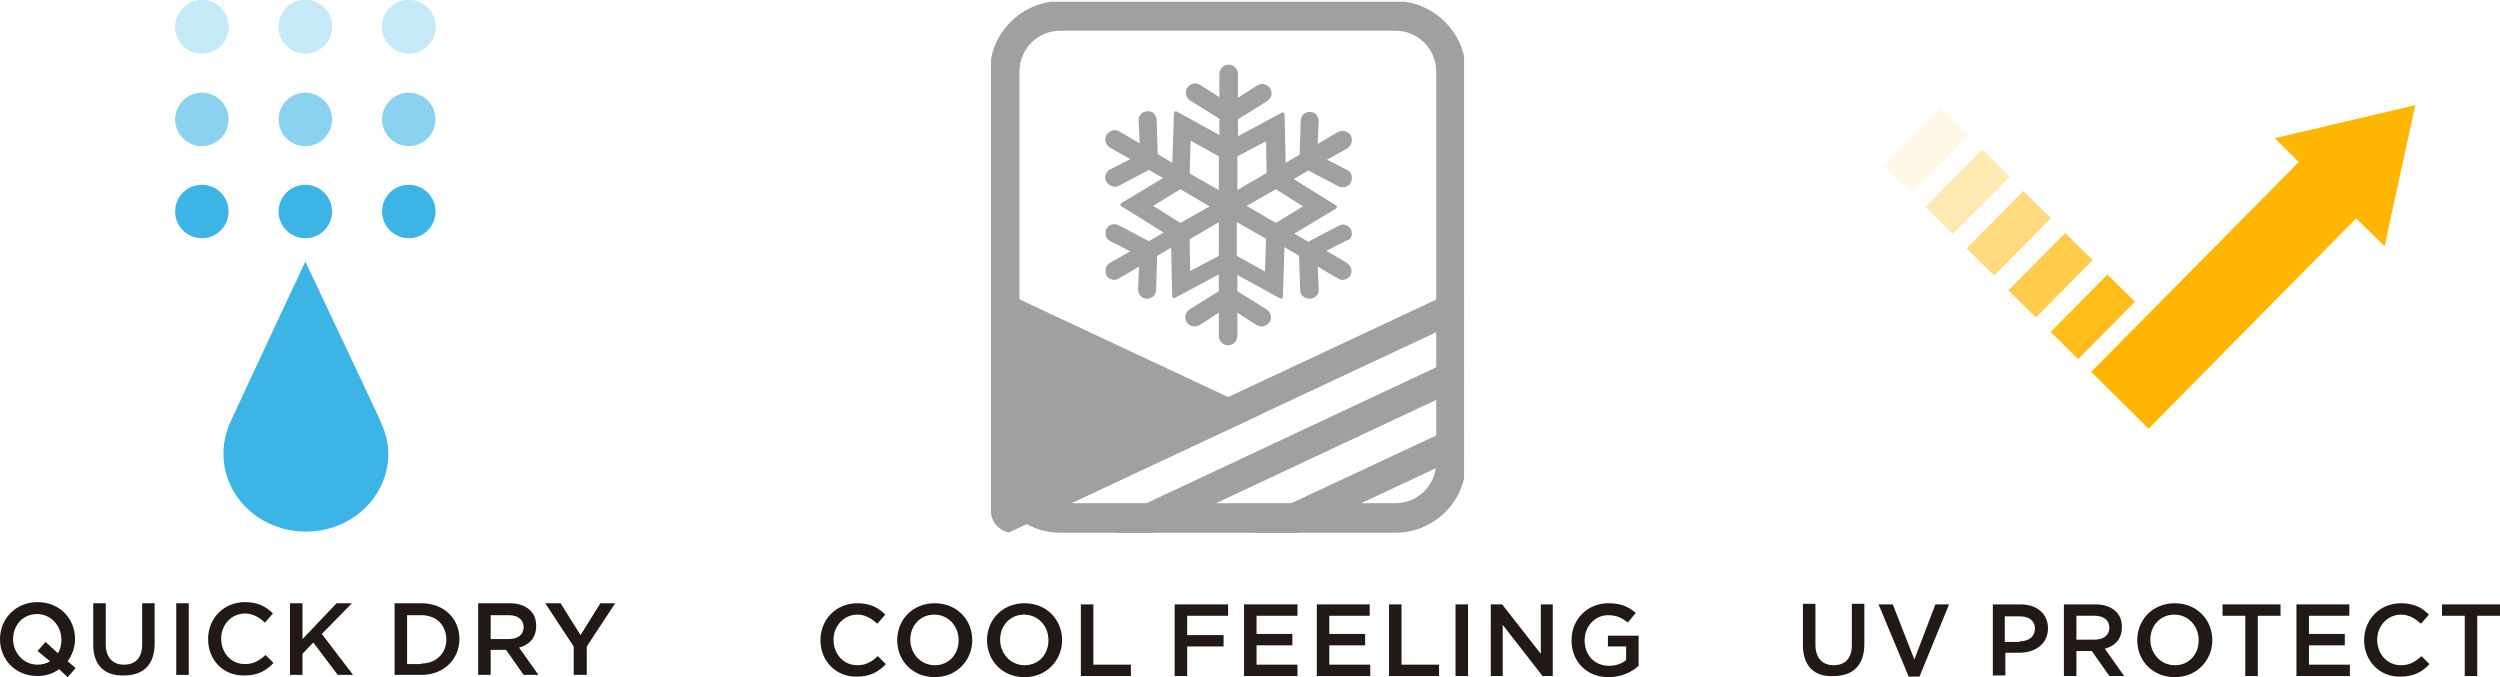 <?xml version="1.0" encoding="utf-8"?>
<!-- Generator: Adobe Illustrator 26.3.1, SVG Export Plug-In . SVG Version: 6.00 Build 0)  -->
<svg version="1.1" id="レイヤー_1" xmlns="http://www.w3.org/2000/svg" xmlns:xlink="http://www.w3.org/1999/xlink" x="0px"
	 y="0px" viewBox="0 0 439.7 119.1" style="enable-background:new 0 0 439.7 119.1;" xml:space="preserve">
<style type="text/css">
	.st0{fill:#221815;}
	.st1{fill:#3CB4E5;}
	.st2{opacity:0.6;}
	.st3{clip-path:url(#SVGID_00000126299820366567681640000011932673740213665673_);fill:#3CB4E5;}
	.st4{opacity:0.3;}
	.st5{clip-path:url(#SVGID_00000132794739200585224100000015286198834105467832_);fill:#3CB4E5;}
	.st6{clip-path:url(#SVGID_00000096743243751792657070000001621920185358663561_);}
	.st7{fill:#9FA0A0;}
	.st8{fill:none;stroke:#9FA0A0;stroke-width:0.66;stroke-linecap:round;stroke-linejoin:round;}
	.st9{fill:none;stroke:#9FA0A0;stroke-width:5.196;}
	.st10{fill:none;stroke:#9FA0A0;stroke-width:5.196;stroke-linecap:round;stroke-linejoin:round;}
	.st11{fill:none;}
	.st12{opacity:0.9;}
	.st13{clip-path:url(#SVGID_00000051348317951669651680000012753204601926124971_);fill:#FFB600;}
	.st14{opacity:0.7;}
	.st15{clip-path:url(#SVGID_00000013909091143457574380000008153381435338948536_);fill:#FFB600;}
	.st16{opacity:0.5;}
	.st17{clip-path:url(#SVGID_00000182526678044861481520000007672192609672927129_);fill:#FFB600;}
	.st18{clip-path:url(#SVGID_00000036242176047894635100000006297282988515700381_);fill:#FFB600;}
	.st19{opacity:0.1;}
	.st20{clip-path:url(#SVGID_00000162320247087400910310000009539660549731290526_);fill:#FFB600;}
	.st21{fill:#FFB600;}
</style>
<g>
	<path class="st0" d="M10.4,117.7c-1.1,0.8-2.4,1.2-3.8,1.2c-3.9,0-6.6-2.9-6.6-6.5v0c0-3.5,2.7-6.5,6.6-6.5c3.9,0,6.6,2.9,6.6,6.5
		v0c0,1.4-0.5,2.8-1.3,3.9l1.4,1.2l-1.4,1.6L10.4,117.7z M8.8,116.3l-2.2-1.8l1.4-1.6l2.2,2c0.4-0.7,0.6-1.5,0.6-2.4v0
		c0-2.4-1.8-4.5-4.3-4.5c-2.5,0-4.2,2-4.2,4.4v0c0,2.4,1.8,4.5,4.3,4.5C7.4,116.9,8.2,116.7,8.8,116.3"/>
	<path class="st0" d="M16.4,113.4v-7.3h2.2v7.2c0,2.3,1.2,3.6,3.2,3.6c2,0,3.2-1.2,3.2-3.5v-7.3h2.2v7.1c0,3.8-2.1,5.6-5.4,5.6
		C18.4,118.9,16.4,117,16.4,113.4"/>
	<rect x="31" y="106.1" class="st0" width="2.2" height="12.6"/>
	<path class="st0" d="M36.6,112.4L36.6,112.4c0-3.6,2.7-6.5,6.5-6.5c2.3,0,3.7,0.8,4.9,2l-1.4,1.6c-1-0.9-2.1-1.6-3.5-1.6
		c-2.4,0-4.2,2-4.2,4.4v0c0,2.5,1.7,4.5,4.2,4.5c1.5,0,2.5-0.6,3.6-1.6l1.4,1.4c-1.3,1.4-2.8,2.2-5.1,2.2
		C39.3,118.9,36.6,116.1,36.6,112.4"/>
	<polygon class="st0" points="51,106.1 53.2,106.1 53.2,112.4 59.2,106.1 61.9,106.1 56.6,111.5 62.1,118.7 59.4,118.7 55.1,113 
		53.2,115 53.2,118.7 51,118.7 	"/>
	<path class="st0" d="M69.4,106.1h4.7c4,0,6.7,2.7,6.7,6.3v0c0,3.5-2.7,6.3-6.7,6.3h-4.7V106.1z M74.1,116.7c2.6,0,4.4-1.8,4.4-4.2
		v0c0-2.5-1.7-4.3-4.4-4.3h-2.5v8.6H74.1z"/>
	<path class="st0" d="M84.1,106.1h5.6c1.6,0,2.8,0.5,3.6,1.3c0.7,0.7,1,1.6,1,2.7v0c0,2.1-1.2,3.3-3,3.8l3.4,4.8h-2.6l-3.1-4.4h0
		h-2.7v4.4h-2.2V106.1z M89.5,112.4c1.6,0,2.6-0.8,2.6-2.1v0c0-1.3-1-2.1-2.6-2.1h-3.2v4.2H89.5z"/>
	<polygon class="st0" points="100.9,113.7 95.9,106.1 98.6,106.1 102.1,111.7 105.6,106.1 108.2,106.1 103.2,113.7 103.2,118.7 
		100.9,118.7 	"/>
	<path class="st1" d="M68.3,79.8c0,7.6-6.5,13.7-14.5,13.7c-8,0-14.5-6.1-14.5-13.7c0-1.9,0.4-3.7,1.1-5.3
		C41.1,72.9,53.7,46,53.7,46s12.7,26.8,13.4,28.5C67.8,76.1,68.3,77.9,68.3,79.8"/>
	<path class="st1" d="M40.2,37.2c0,2.6-2.1,4.7-4.7,4.7c-2.6,0-4.7-2.1-4.7-4.7c0-2.6,2.1-4.7,4.7-4.7
		C38.1,32.5,40.2,34.6,40.2,37.2"/>
	<path class="st1" d="M58.4,37.2c0,2.6-2.1,4.7-4.7,4.7c-2.6,0-4.7-2.1-4.7-4.7c0-2.6,2.1-4.7,4.7-4.7
		C56.3,32.5,58.4,34.6,58.4,37.2"/>
	<path class="st1" d="M76.6,37.2c0,2.6-2.1,4.7-4.7,4.7c-2.6,0-4.7-2.1-4.7-4.7c0-2.6,2.1-4.7,4.7-4.7
		C74.5,32.5,76.6,34.6,76.6,37.2"/>
	<g class="st2">
		<g>
			<defs>
				<rect id="SVGID_1_" x="30.9" y="16.3" width="45.7" height="9.4"/>
			</defs>
			<clipPath id="SVGID_00000060715704114675740200000002819131147743526310_">
				<use xlink:href="#SVGID_1_"  style="overflow:visible;"/>
			</clipPath>
			<path style="clip-path:url(#SVGID_00000060715704114675740200000002819131147743526310_);fill:#3CB4E5;" d="M40.2,21
				c0,2.6-2.1,4.7-4.7,4.7c-2.6,0-4.7-2.1-4.7-4.7c0-2.6,2.1-4.7,4.7-4.7C38.1,16.3,40.2,18.4,40.2,21"/>
			<path style="clip-path:url(#SVGID_00000060715704114675740200000002819131147743526310_);fill:#3CB4E5;" d="M58.4,21
				c0,2.6-2.1,4.7-4.7,4.7c-2.6,0-4.7-2.1-4.7-4.7c0-2.6,2.1-4.7,4.7-4.7C56.3,16.3,58.4,18.4,58.4,21"/>
			<path style="clip-path:url(#SVGID_00000060715704114675740200000002819131147743526310_);fill:#3CB4E5;" d="M76.6,21
				c0,2.6-2.1,4.7-4.7,4.7c-2.6,0-4.7-2.1-4.7-4.7c0-2.6,2.1-4.7,4.7-4.7C74.5,16.3,76.6,18.4,76.6,21"/>
		</g>
	</g>
	<g class="st4">
		<g>
			<defs>
				<rect id="SVGID_00000070838216830527015650000010643605519165304713_" x="30.9" width="45.7" height="9.4"/>
			</defs>
			<clipPath id="SVGID_00000028326458626422722700000014124026630553958282_">
				<use xlink:href="#SVGID_00000070838216830527015650000010643605519165304713_"  style="overflow:visible;"/>
			</clipPath>
			<path style="clip-path:url(#SVGID_00000028326458626422722700000014124026630553958282_);fill:#3CB4E5;" d="M40.2,4.7
				c0,2.6-2.1,4.7-4.7,4.7c-2.6,0-4.7-2.1-4.7-4.7C30.9,2.1,33,0,35.6,0C38.1,0,40.2,2.1,40.2,4.7"/>
			<path style="clip-path:url(#SVGID_00000028326458626422722700000014124026630553958282_);fill:#3CB4E5;" d="M58.4,4.7
				c0,2.6-2.1,4.7-4.7,4.7c-2.6,0-4.7-2.1-4.7-4.7C49,2.1,51.1,0,53.7,0C56.3,0,58.4,2.1,58.4,4.7"/>
			<path style="clip-path:url(#SVGID_00000028326458626422722700000014124026630553958282_);fill:#3CB4E5;" d="M76.6,4.7
				c0,2.6-2.1,4.7-4.7,4.7c-2.6,0-4.7-2.1-4.7-4.7c0-2.6,2.1-4.7,4.7-4.7C74.5,0,76.6,2.1,76.6,4.7"/>
			<path style="clip-path:url(#SVGID_00000028326458626422722700000014124026630553958282_);fill:#3CB4E5;" d="M40.2,4.7
				c0,2.6-2.1,4.7-4.7,4.7c-2.6,0-4.7-2.1-4.7-4.7C30.9,2.1,33,0,35.6,0C38.1,0,40.2,2.1,40.2,4.7"/>
			<path style="clip-path:url(#SVGID_00000028326458626422722700000014124026630553958282_);fill:#3CB4E5;" d="M58.4,4.7
				c0,2.6-2.1,4.7-4.7,4.7c-2.6,0-4.7-2.1-4.7-4.7C49,2.1,51.1,0,53.7,0C56.3,0,58.4,2.1,58.4,4.7"/>
			<path style="clip-path:url(#SVGID_00000028326458626422722700000014124026630553958282_);fill:#3CB4E5;" d="M76.6,4.7
				c0,2.6-2.1,4.7-4.7,4.7c-2.6,0-4.7-2.1-4.7-4.7c0-2.6,2.1-4.7,4.7-4.7C74.5,0,76.6,2.1,76.6,4.7"/>
		</g>
	</g>
</g>
<g>
	<path class="st0" d="M144.3,112.6L144.3,112.6c0-3.6,2.7-6.5,6.5-6.5c2.3,0,3.7,0.8,4.9,2l-1.4,1.6c-1-0.9-2.1-1.6-3.5-1.6
		c-2.4,0-4.2,2-4.2,4.4v0c0,2.5,1.7,4.5,4.2,4.5c1.5,0,2.5-0.6,3.6-1.6l1.4,1.4c-1.3,1.4-2.8,2.2-5.1,2.2
		C147,119.1,144.3,116.2,144.3,112.6"/>
	<path class="st0" d="M157.8,112.6L157.8,112.6c0-3.6,2.7-6.5,6.6-6.5c3.9,0,6.6,2.9,6.6,6.5v0c0,3.5-2.7,6.5-6.6,6.5
		S157.8,116.2,157.8,112.6 M168.6,112.6L168.6,112.6c0-2.5-1.8-4.5-4.3-4.5c-2.5,0-4.2,2-4.2,4.4v0c0,2.4,1.8,4.5,4.3,4.5
		C166.9,117,168.6,115.1,168.6,112.6"/>
	<path class="st0" d="M173.6,112.6L173.6,112.6c0-3.6,2.7-6.5,6.6-6.5c3.9,0,6.6,2.9,6.6,6.5v0c0,3.5-2.7,6.5-6.6,6.5
		S173.6,116.2,173.6,112.6 M184.4,112.6L184.4,112.6c0-2.5-1.8-4.5-4.3-4.5c-2.5,0-4.2,2-4.2,4.4v0c0,2.4,1.8,4.5,4.3,4.5
		C182.7,117,184.4,115.1,184.4,112.6"/>
	<polygon class="st0" points="190.1,106.3 192.3,106.3 192.3,116.9 198.9,116.9 198.9,118.9 190.1,118.9 	"/>
	<polygon class="st0" points="206.6,106.3 216,106.3 216,108.3 208.8,108.3 208.8,111.7 215.2,111.7 215.2,113.7 208.8,113.7 
		208.8,118.9 206.6,118.9 	"/>
	<polygon class="st0" points="218.8,106.3 228.2,106.3 228.2,108.3 221,108.3 221,111.5 227.3,111.5 227.3,113.5 221,113.5 
		221,116.9 228.2,116.9 228.2,118.9 218.8,118.9 	"/>
	<polygon class="st0" points="231.6,106.3 240.9,106.3 240.9,108.3 233.8,108.3 233.8,111.5 240.1,111.5 240.1,113.5 233.8,113.5 
		233.8,116.9 241,116.9 241,118.9 231.6,118.9 	"/>
	<polygon class="st0" points="244.3,106.3 246.5,106.3 246.5,116.9 253.1,116.9 253.1,118.9 244.3,118.9 	"/>
	<rect x="256" y="106.3" class="st0" width="2.2" height="12.6"/>
	<polygon class="st0" points="262.2,106.3 264.2,106.3 271,115 271,106.3 273.1,106.3 273.1,118.9 271.3,118.9 264.3,109.9 
		264.3,118.9 262.2,118.9 	"/>
	<path class="st0" d="M276.4,112.6L276.4,112.6c0-3.6,2.7-6.5,6.5-6.5c2.2,0,3.5,0.6,4.8,1.7l-1.4,1.7c-1-0.8-1.9-1.3-3.5-1.3
		c-2.3,0-4.1,2-4.1,4.4v0c0,2.6,1.7,4.5,4.3,4.5c1.2,0,2.3-0.4,3-1v-2.4h-3.2v-1.9h5.4v5.3c-1.2,1.1-3,2-5.3,2
		C279,119.1,276.4,116.3,276.4,112.6"/>
	<g>
		<defs>
			<path id="SVGID_00000176726364626943074840000004355841248011930296_" d="M254.7,93.7h-76.5c-2.1,0-3.9-1.7-3.9-3.9V3.2
				c0-1.6,1.3-2.9,2.9-2.9h77.4c1.6,0,2.9,1.3,2.9,2.9v87.6C257.6,92.3,256.3,93.7,254.7,93.7z"/>
		</defs>
		<clipPath id="SVGID_00000060744262626300703880000007275599278628291991_">
			<use xlink:href="#SVGID_00000176726364626943074840000004355841248011930296_"  style="overflow:visible;"/>
		</clipPath>
		<g style="clip-path:url(#SVGID_00000060744262626300703880000007275599278628291991_);">
			<path class="st7" d="M237.3,40.5c-0.3-0.6-1.1-0.9-1.7-0.5l-5.5,2.9l-3.1-1.8l7.8-4.7l-7.9-4.9l3.2-1.9l5.5,2.9
				c0.2,0.1,0.4,0.1,0.6,0.1c0.5,0,0.9-0.2,1.1-0.7c0.3-0.6,0.1-1.4-0.5-1.7l-4.1-2.1l4.1-2.3c0.6-0.4,0.8-1.1,0.5-1.8
				c-0.4-0.6-1.1-0.8-1.8-0.5l-4.1,2.4l0.2-4.6c0-0.7-0.5-1.3-1.2-1.3c-0.7,0-1.3,0.5-1.3,1.2l-0.2,6.2l-3.1,1.8l-0.2-9.1l-8.2,4.4
				v-3.7l5.3-3.3c0.6-0.4,0.8-1.2,0.4-1.8c-0.4-0.6-1.2-0.8-1.8-0.4l-3.9,2.5V13c0-0.7-0.6-1.3-1.3-1.3c-0.7,0-1.3,0.6-1.3,1.3v4.7
				l-3.9-2.5c-0.6-0.4-1.4-0.2-1.8,0.4c-0.4,0.6-0.2,1.4,0.4,1.8l5.3,3.3v3.6l-8-4.4l-0.3,9.3l-3.2-1.9l-0.2-6.2
				c0-0.7-0.6-1.3-1.3-1.2c-0.7,0-1.3,0.6-1.2,1.3l0.2,4.6l-4.1-2.4c-0.6-0.4-1.4-0.1-1.8,0.5c-0.4,0.6-0.1,1.4,0.5,1.8l4.1,2.3
				l-4.1,2.1c-0.6,0.3-0.9,1.1-0.5,1.7c0.2,0.4,0.7,0.7,1.1,0.7c0.2,0,0.4,0,0.6-0.1l5.5-2.9l3.1,1.8l-7.8,4.7l7.9,4.9l-3.2,1.9
				l-5.5-2.9c-0.6-0.3-1.4-0.1-1.7,0.5c-0.3,0.6-0.1,1.4,0.5,1.7l4.1,2.1l-4.1,2.3c-0.6,0.4-0.8,1.1-0.5,1.8
				c0.2,0.4,0.7,0.6,1.1,0.6c0.2,0,0.4-0.1,0.6-0.2l4.1-2.4l-0.2,4.6c0,0.7,0.5,1.3,1.2,1.3h0c0.7,0,1.3-0.5,1.3-1.2l0.2-6.2
				l3.1-1.8l0.2,9.1l8.2-4.4v3.7l-5.3,3.3c-0.6,0.4-0.8,1.2-0.4,1.8c0.2,0.4,0.7,0.6,1.1,0.6c0.2,0,0.5-0.1,0.7-0.2l3.9-2.5v4.7
				c0,0.7,0.6,1.3,1.3,1.3c0.7,0,1.3-0.6,1.3-1.3v-4.7l3.9,2.5c0.2,0.1,0.4,0.2,0.7,0.2c0.4,0,0.8-0.2,1.1-0.6
				c0.4-0.6,0.2-1.4-0.4-1.8l-5.3-3.3v-3.6l8,4.4l0.3-9.3l3.2,1.9l0.2,6.2c0,0.7,0.6,1.2,1.3,1.2h0.1c0.7,0,1.3-0.6,1.2-1.3
				l-0.2-4.6l4.1,2.4c0.2,0.1,0.4,0.2,0.6,0.2c0.4,0,0.9-0.2,1.1-0.6c0.4-0.6,0.1-1.4-0.5-1.8l-4.1-2.4l4.1-2.1
				C237.4,41.9,237.6,41.2,237.3,40.5 M229.8,36.3l-5.4,3.3l-5.8-3.4l5.8-3.3L229.8,36.3z M223,24.3l0.1,6.3l-5.8,3.4v-6.7L223,24.3
				z M209.1,24.2l5.6,3.1V34l-5.8-3.3L209.1,24.2z M202.2,36.2l5.4-3.3l5.8,3.4l-5.8,3.3L202.2,36.2z M209,48.2l-0.1-6.3l5.8-3.4
				v6.7L209,48.2z M222.8,48.3l-5.6-3.1v-6.7l5.8,3.3L222.8,48.3z"/>
			<path class="st8" d="M237.3,40.5c-0.3-0.6-1.1-0.9-1.7-0.5l-5.5,2.9l-3.1-1.8l7.8-4.7l-7.9-4.9l3.2-1.9l5.5,2.9
				c0.2,0.1,0.4,0.1,0.6,0.1c0.5,0,0.9-0.2,1.1-0.7c0.3-0.6,0.1-1.4-0.5-1.7l-4.1-2.1l4.1-2.3c0.6-0.4,0.8-1.1,0.5-1.8
				c-0.4-0.6-1.1-0.8-1.8-0.5l-4.1,2.4l0.2-4.6c0-0.7-0.5-1.3-1.2-1.3c-0.7,0-1.3,0.5-1.3,1.2l-0.2,6.2l-3.1,1.8l-0.2-9.1l-8.2,4.4
				v-3.7l5.3-3.3c0.6-0.4,0.8-1.2,0.4-1.8c-0.4-0.6-1.2-0.8-1.8-0.4l-3.9,2.5V13c0-0.7-0.6-1.3-1.3-1.3c-0.7,0-1.3,0.6-1.3,1.3v4.7
				l-3.9-2.5c-0.6-0.4-1.4-0.2-1.8,0.4c-0.4,0.6-0.2,1.4,0.4,1.8l5.3,3.3v3.6l-8-4.4l-0.3,9.3l-3.2-1.9l-0.2-6.2
				c0-0.7-0.6-1.3-1.3-1.2c-0.7,0-1.3,0.6-1.2,1.3l0.2,4.6l-4.1-2.4c-0.6-0.4-1.4-0.1-1.8,0.5c-0.4,0.6-0.1,1.4,0.5,1.8l4.1,2.3
				l-4.1,2.1c-0.6,0.3-0.9,1.1-0.5,1.7c0.2,0.4,0.7,0.7,1.1,0.7c0.2,0,0.4,0,0.6-0.1l5.5-2.9l3.1,1.8l-7.8,4.7l7.9,4.9l-3.2,1.9
				l-5.5-2.9c-0.6-0.3-1.4-0.1-1.7,0.5c-0.3,0.6-0.1,1.4,0.5,1.7l4.1,2.1l-4.1,2.3c-0.6,0.4-0.8,1.1-0.5,1.8
				c0.2,0.4,0.7,0.6,1.1,0.6c0.2,0,0.4-0.1,0.6-0.2l4.1-2.4l-0.2,4.6c0,0.7,0.5,1.3,1.2,1.3h0c0.7,0,1.3-0.5,1.3-1.2l0.2-6.2
				l3.1-1.8l0.2,9.1l8.2-4.4v3.7l-5.3,3.3c-0.6,0.4-0.8,1.2-0.4,1.8c0.2,0.4,0.7,0.6,1.1,0.6c0.2,0,0.5-0.1,0.7-0.2l3.9-2.5v4.7
				c0,0.7,0.6,1.3,1.3,1.3c0.7,0,1.3-0.6,1.3-1.3v-4.7l3.9,2.5c0.2,0.1,0.4,0.2,0.7,0.2c0.4,0,0.8-0.2,1.1-0.6
				c0.4-0.6,0.2-1.4-0.4-1.8l-5.3-3.3v-3.6l8,4.4l0.3-9.3l3.2,1.9l0.2,6.2c0,0.7,0.6,1.2,1.3,1.2h0.1c0.7,0,1.3-0.6,1.2-1.3
				l-0.2-4.6l4.1,2.4c0.2,0.1,0.4,0.2,0.6,0.2c0.4,0,0.9-0.2,1.1-0.6c0.4-0.6,0.1-1.4-0.5-1.8l-4.1-2.4l4.1-2.1
				C237.4,41.9,237.6,41.2,237.3,40.5z M229.8,36.3l-5.4,3.3l-5.8-3.4l5.8-3.3L229.8,36.3z M223,24.3l0.1,6.3l-5.8,3.4v-6.7
				L223,24.3z M209.1,24.2l5.6,3.1V34l-5.8-3.3L209.1,24.2z M202.2,36.2l5.4-3.3l5.8,3.4l-5.8,3.3L202.2,36.2z M209,48.2l-0.1-6.3
				l5.8-3.4v6.7L209,48.2z M222.8,48.3l-5.6-3.1v-6.7l5.8,3.3L222.8,48.3z"/>
			<polygon class="st7" points="176.7,54.3 176.7,91.1 216,72.7 			"/>
			<polygon class="st9" points="176.7,54.3 176.7,91.1 216,72.7 			"/>
			<line class="st10" x1="173.5" y1="92.6" x2="255.3" y2="54.3"/>
			<line class="st10" x1="223.4" y1="93.1" x2="255.3" y2="78.2"/>
			<line class="st10" x1="198.6" y1="92.8" x2="255.3" y2="66.2"/>
			<path class="st11" d="M186.5,2.8c-5.4,0-9.8,4.4-9.8,9.8v68.7c0,5.4,4.4,9.8,9.8,9.8h58.9c5.4,0,9.8-4.4,9.8-9.8V12.6
				c0-5.4-4.4-9.8-9.8-9.8H186.5z"/>
			<path class="st7" d="M245.4,93.7h-58.9c-6.8,0-12.4-5.6-12.4-12.4V12.6c0-6.8,5.6-12.4,12.4-12.4h58.9c6.8,0,12.4,5.6,12.4,12.4
				v68.7C257.9,88.1,252.3,93.7,245.4,93.7 M186.5,5.4c-4,0-7.2,3.2-7.2,7.2v68.7c0,4,3.2,7.2,7.2,7.2h58.9c4,0,7.2-3.2,7.2-7.2
				V12.6c0-4-3.2-7.2-7.2-7.2H186.5z"/>
		</g>
	</g>
</g>
<g>
	<g class="st12">
		<g>
			<defs>
				<rect id="SVGID_00000119832625212555035220000015278883992530146472_" x="360.5" y="48.1" width="14.8" height="14.9"/>
			</defs>
			<clipPath id="SVGID_00000131349141758472021730000011540029600542283142_">
				<use xlink:href="#SVGID_00000119832625212555035220000015278883992530146472_"  style="overflow:visible;"/>
			</clipPath>
			
				<rect x="360.9" y="52.2" transform="matrix(0.703 -0.711 0.711 0.703 69.842 278.283)" style="clip-path:url(#SVGID_00000131349141758472021730000011540029600542283142_);fill:#FFB600;" width="14.2" height="6.8"/>
		</g>
	</g>
	<g class="st14">
		<g>
			<defs>
				<rect id="SVGID_00000072998059400712101330000012765215092910187654_" x="353.2" y="40.8" width="14.8" height="14.9"/>
			</defs>
			<clipPath id="SVGID_00000145016153683981730700000016906644682100575638_">
				<use xlink:href="#SVGID_00000072998059400712101330000012765215092910187654_"  style="overflow:visible;"/>
			</clipPath>
			
				<rect x="353.5" y="44.8" transform="matrix(0.703 -0.711 0.711 0.703 72.873 270.909)" style="clip-path:url(#SVGID_00000145016153683981730700000016906644682100575638_);fill:#FFB600;" width="14.2" height="6.8"/>
		</g>
	</g>
	<g class="st16">
		<g>
			<defs>
				<rect id="SVGID_00000059991774250381702300000014841343772858200989_" x="345.9" y="33.5" width="14.8" height="14.9"/>
			</defs>
			<clipPath id="SVGID_00000023977754547481814610000006056341685746715280_">
				<use xlink:href="#SVGID_00000059991774250381702300000014841343772858200989_"  style="overflow:visible;"/>
			</clipPath>
			
				<rect x="346.2" y="37.5" transform="matrix(0.703 -0.711 0.711 0.703 75.853 263.47)" style="clip-path:url(#SVGID_00000023977754547481814610000006056341685746715280_);fill:#FFB600;" width="14.2" height="6.8"/>
		</g>
	</g>
	<g class="st4">
		<g>
			<defs>
				<rect id="SVGID_00000011735706428017530240000002689886073052026038_" x="338.6" y="26.2" width="14.8" height="14.9"/>
			</defs>
			<clipPath id="SVGID_00000133491031765828986910000001772226678170974623_">
				<use xlink:href="#SVGID_00000011735706428017530240000002689886073052026038_"  style="overflow:visible;"/>
			</clipPath>
			
				<rect x="338.9" y="30.2" transform="matrix(0.703 -0.711 0.711 0.703 78.931 256.152)" style="clip-path:url(#SVGID_00000133491031765828986910000001772226678170974623_);fill:#FFB600;" width="14.2" height="6.8"/>
		</g>
	</g>
	<g class="st19">
		<g>
			<defs>
				<rect id="SVGID_00000115479890656518296250000009389503469968746624_" x="331.3" y="18.9" width="14.8" height="14.9"/>
			</defs>
			<clipPath id="SVGID_00000026164701478952743370000014438908504201570446_">
				<use xlink:href="#SVGID_00000115479890656518296250000009389503469968746624_"  style="overflow:visible;"/>
			</clipPath>
			
				<rect x="331.6" y="22.9" transform="matrix(0.703 -0.711 0.711 0.703 81.96 248.774)" style="clip-path:url(#SVGID_00000026164701478952743370000014438908504201570446_);fill:#FFB600;" width="14.2" height="6.8"/>
		</g>
	</g>
	<polygon class="st21" points="414.4,38.4 377.9,75.4 367.8,65.4 404.3,28.5 400.1,24.3 424.8,18.5 419.4,43.3 	"/>
	<path class="st0" d="M317.1,113.5v-7.3h2.2v7.2c0,2.3,1.2,3.6,3.2,3.6c2,0,3.2-1.2,3.2-3.5v-7.3h2.2v7.1c0,3.8-2.1,5.6-5.4,5.6
		C319.2,119.1,317.1,117.2,317.1,113.5"/>
	<polygon class="st0" points="330.4,106.3 332.9,106.3 336.7,116 340.4,106.3 342.8,106.3 337.6,119 335.7,119 	"/>
	<path class="st0" d="M350.4,106.3h5c2.9,0,4.8,1.7,4.8,4.2v0c0,2.8-2.3,4.3-5,4.3h-2.5v4h-2.2V106.3z M355.2,112.8
		c1.7,0,2.7-0.9,2.7-2.2v0c0-1.5-1.1-2.2-2.7-2.2h-2.6v4.5H355.2z"/>
	<path class="st0" d="M363,106.3h5.6c1.6,0,2.8,0.5,3.6,1.3c0.7,0.7,1,1.6,1,2.7v0c0,2.1-1.2,3.3-3,3.8l3.4,4.8H371l-3.1-4.4h0h-2.7
		v4.4H363V106.3z M368.4,112.5c1.6,0,2.6-0.8,2.6-2.1v0c0-1.3-1-2.1-2.6-2.1h-3.2v4.2H368.4z"/>
	<path class="st0" d="M375.9,112.6L375.9,112.6c0-3.6,2.7-6.5,6.6-6.5c3.9,0,6.6,2.9,6.6,6.5v0c0,3.5-2.7,6.5-6.6,6.5
		C378.6,119.1,375.9,116.2,375.9,112.6 M386.7,112.6L386.7,112.6c0-2.5-1.8-4.5-4.3-4.5c-2.5,0-4.2,2-4.2,4.4v0
		c0,2.4,1.8,4.5,4.3,4.5C385,117,386.7,115.1,386.7,112.6"/>
	<polygon class="st0" points="394.9,108.3 390.9,108.3 390.9,106.3 401.1,106.3 401.1,108.3 397.1,108.3 397.1,118.9 394.9,118.9 	
		"/>
	<polygon class="st0" points="403.9,106.3 413.2,106.3 413.2,108.3 406.1,108.3 406.1,111.5 412.4,111.5 412.4,113.5 406.1,113.5 
		406.1,116.9 413.3,116.9 413.3,118.9 403.9,118.9 	"/>
	<path class="st0" d="M415.8,112.6L415.8,112.6c0-3.6,2.7-6.5,6.5-6.5c2.3,0,3.7,0.8,4.9,2l-1.4,1.6c-1-0.9-2.1-1.6-3.5-1.6
		c-2.4,0-4.2,2-4.2,4.4v0c0,2.5,1.7,4.5,4.2,4.5c1.5,0,2.5-0.6,3.6-1.6l1.4,1.4c-1.3,1.4-2.8,2.2-5.1,2.2
		C418.5,119.1,415.8,116.2,415.8,112.6"/>
	<polygon class="st0" points="433.5,108.3 429.5,108.3 429.5,106.3 439.7,106.3 439.7,108.3 435.7,108.3 435.7,118.9 433.5,118.9 	
		"/>
</g>
</svg>

